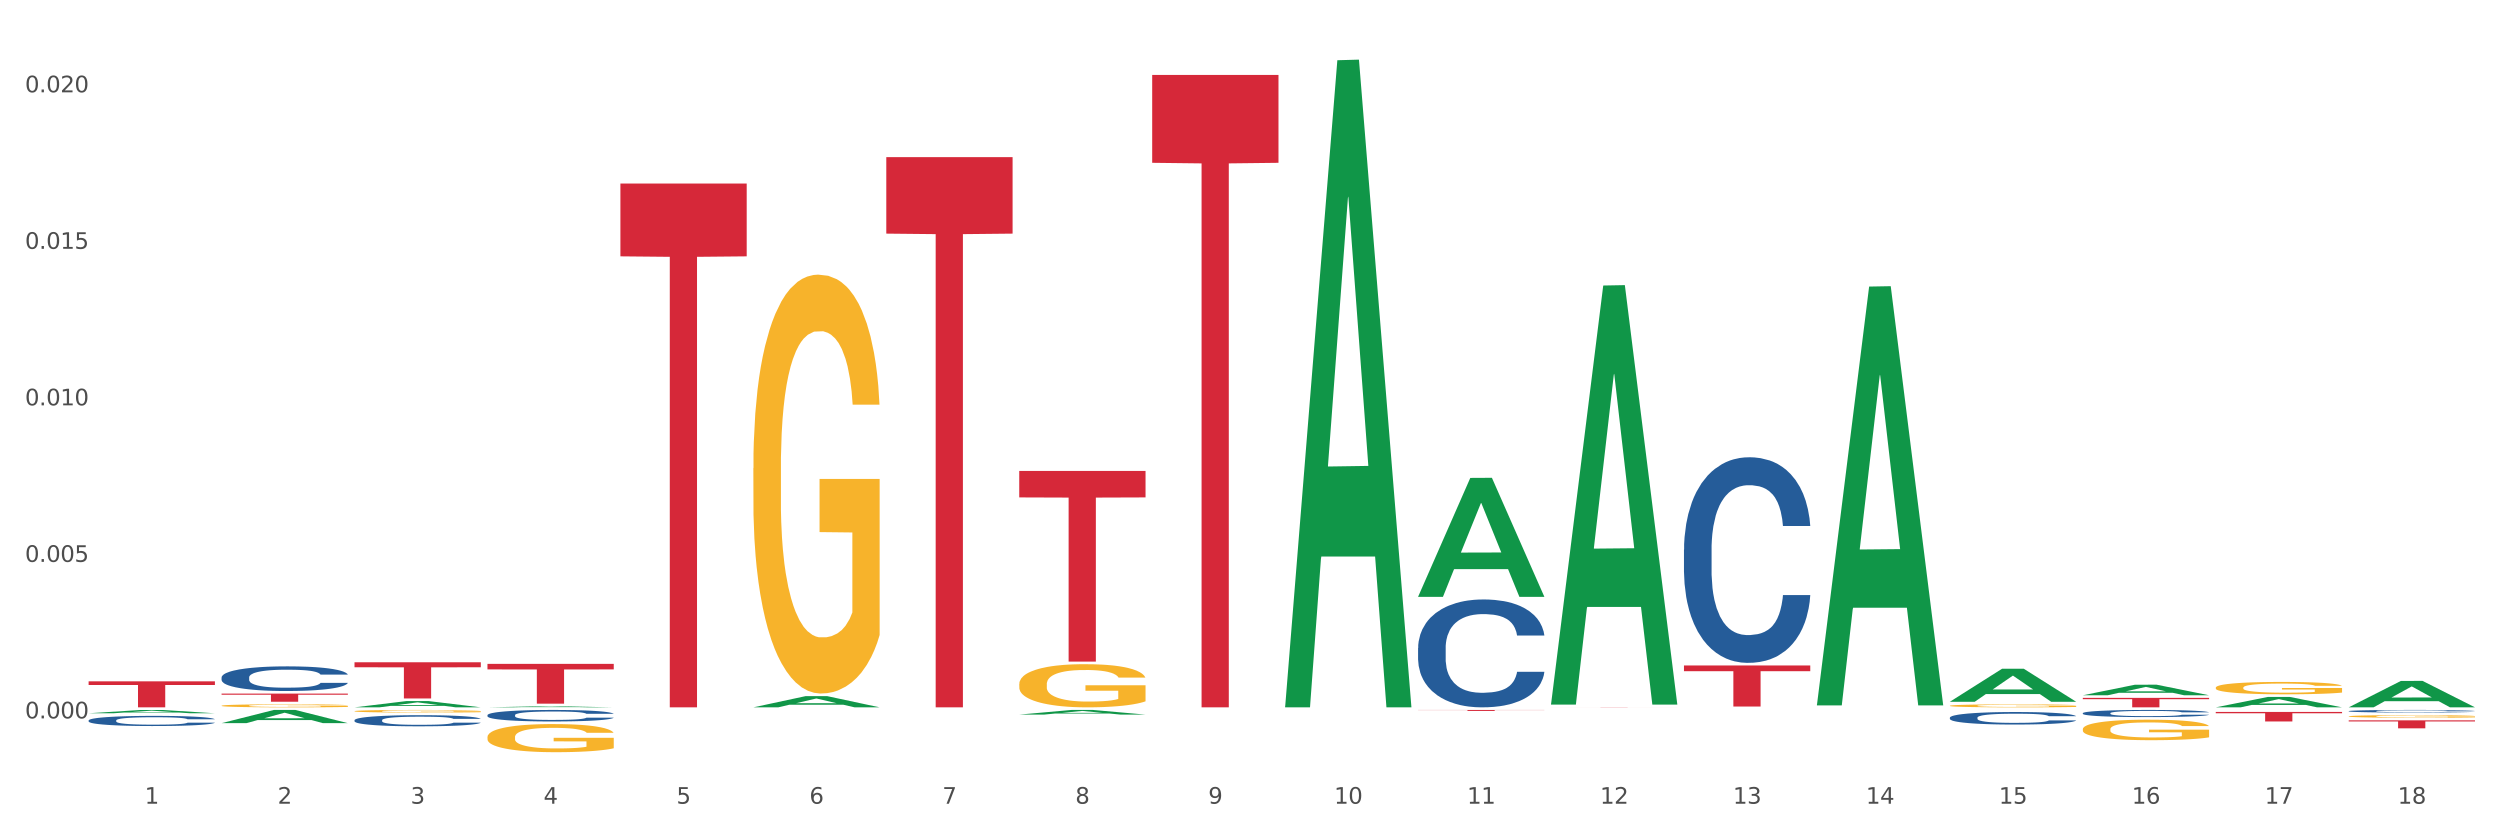 <?xml version="1.0" encoding="utf-8" standalone="no"?>
<!DOCTYPE svg PUBLIC "-//W3C//DTD SVG 1.1//EN"
  "http://www.w3.org/Graphics/SVG/1.1/DTD/svg11.dtd">
<svg xmlns:xlink="http://www.w3.org/1999/xlink" width="1080pt" height="360pt" viewBox="0 0 1080 360" xmlns="http://www.w3.org/2000/svg" version="1.1">
 <rect x="0" y="0" width="1080" height="360" fill="#333333" stroke="none"/>
 <defs>
  <style type="text/css">*{stroke-linejoin: round; stroke-linecap: butt}</style>
 </defs>
 <g id="figure_1">
  <g id="patch_1">
   <path d="M 0 360 
L 1080 360 
L 1080 0 
L 0 0 
z
" style="fill: #ffffff; stroke: #ffffff; stroke-linejoin: miter"/>
  </g>
  <g id="axes_1">
   <g id="matplotlib.axis_1">
    <g id="xtick_1">
     <g id="text_1">
      <!-- 1 -->
      <g style="fill: #4d4d4d" transform="translate(62.51 347.204) scale(0.096 -0.096)">
       <defs>
        <path id="DejaVuSans-31" d="M 794 531 
L 1825 531 
L 1825 4091 
L 703 3866 
L 703 4441 
L 1819 4666 
L 2450 4666 
L 2450 531 
L 3481 531 
L 3481 0 
L 794 0 
L 794 531 
z
" transform="scale(0.016)"/>
       </defs>
       <use xlink:href="#DejaVuSans-31"/>
      </g>
     </g>
    </g>
    <g id="xtick_2">
     <g id="text_2">
      <!-- 2 -->
      <g style="fill: #4d4d4d" transform="translate(119.942 347.204) scale(0.096 -0.096)">
       <defs>
        <path id="DejaVuSans-32" d="M 1228 531 
L 3431 531 
L 3431 0 
L 469 0 
L 469 531 
Q 828 903 1448 1529 
Q 2069 2156 2228 2338 
Q 2531 2678 2651 2914 
Q 2772 3150 2772 3378 
Q 2772 3750 2511 3984 
Q 2250 4219 1831 4219 
Q 1534 4219 1204 4116 
Q 875 4013 500 3803 
L 500 4441 
Q 881 4594 1212 4672 
Q 1544 4750 1819 4750 
Q 2544 4750 2975 4387 
Q 3406 4025 3406 3419 
Q 3406 3131 3298 2873 
Q 3191 2616 2906 2266 
Q 2828 2175 2409 1742 
Q 1991 1309 1228 531 
z
" transform="scale(0.016)"/>
       </defs>
       <use xlink:href="#DejaVuSans-32"/>
      </g>
     </g>
    </g>
    <g id="xtick_3">
     <g id="text_3">
      <!-- 3 -->
      <g style="fill: #4d4d4d" transform="translate(177.375 347.204) scale(0.096 -0.096)">
       <defs>
        <path id="DejaVuSans-33" d="M 2597 2516 
Q 3050 2419 3304 2112 
Q 3559 1806 3559 1356 
Q 3559 666 3084 287 
Q 2609 -91 1734 -91 
Q 1441 -91 1130 -33 
Q 819 25 488 141 
L 488 750 
Q 750 597 1062 519 
Q 1375 441 1716 441 
Q 2309 441 2620 675 
Q 2931 909 2931 1356 
Q 2931 1769 2642 2001 
Q 2353 2234 1838 2234 
L 1294 2234 
L 1294 2753 
L 1863 2753 
Q 2328 2753 2575 2939 
Q 2822 3125 2822 3475 
Q 2822 3834 2567 4026 
Q 2313 4219 1838 4219 
Q 1578 4219 1281 4162 
Q 984 4106 628 3988 
L 628 4550 
Q 988 4650 1302 4700 
Q 1616 4750 1894 4750 
Q 2613 4750 3031 4423 
Q 3450 4097 3450 3541 
Q 3450 3153 3228 2886 
Q 3006 2619 2597 2516 
z
" transform="scale(0.016)"/>
       </defs>
       <use xlink:href="#DejaVuSans-33"/>
      </g>
     </g>
    </g>
    <g id="xtick_4">
     <g id="text_4">
      <!-- 4 -->
      <g style="fill: #4d4d4d" transform="translate(234.808 347.204) scale(0.096 -0.096)">
       <defs>
        <path id="DejaVuSans-34" d="M 2419 4116 
L 825 1625 
L 2419 1625 
L 2419 4116 
z
M 2253 4666 
L 3047 4666 
L 3047 1625 
L 3713 1625 
L 3713 1100 
L 3047 1100 
L 3047 0 
L 2419 0 
L 2419 1100 
L 313 1100 
L 313 1709 
L 2253 4666 
z
" transform="scale(0.016)"/>
       </defs>
       <use xlink:href="#DejaVuSans-34"/>
      </g>
     </g>
    </g>
    <g id="xtick_5">
     <g id="text_5">
      <!-- 5 -->
      <g style="fill: #4d4d4d" transform="translate(292.24 347.204) scale(0.096 -0.096)">
       <defs>
        <path id="DejaVuSans-35" d="M 691 4666 
L 3169 4666 
L 3169 4134 
L 1269 4134 
L 1269 2991 
Q 1406 3038 1543 3061 
Q 1681 3084 1819 3084 
Q 2600 3084 3056 2656 
Q 3513 2228 3513 1497 
Q 3513 744 3044 326 
Q 2575 -91 1722 -91 
Q 1428 -91 1123 -41 
Q 819 9 494 109 
L 494 744 
Q 775 591 1075 516 
Q 1375 441 1709 441 
Q 2250 441 2565 725 
Q 2881 1009 2881 1497 
Q 2881 1984 2565 2268 
Q 2250 2553 1709 2553 
Q 1456 2553 1204 2497 
Q 953 2441 691 2322 
L 691 4666 
z
" transform="scale(0.016)"/>
       </defs>
       <use xlink:href="#DejaVuSans-35"/>
      </g>
     </g>
    </g>
    <g id="xtick_6">
     <g id="text_6">
      <!-- 6 -->
      <g style="fill: #4d4d4d" transform="translate(349.673 347.204) scale(0.096 -0.096)">
       <defs>
        <path id="DejaVuSans-36" d="M 2113 2584 
Q 1688 2584 1439 2293 
Q 1191 2003 1191 1497 
Q 1191 994 1439 701 
Q 1688 409 2113 409 
Q 2538 409 2786 701 
Q 3034 994 3034 1497 
Q 3034 2003 2786 2293 
Q 2538 2584 2113 2584 
z
M 3366 4563 
L 3366 3988 
Q 3128 4100 2886 4159 
Q 2644 4219 2406 4219 
Q 1781 4219 1451 3797 
Q 1122 3375 1075 2522 
Q 1259 2794 1537 2939 
Q 1816 3084 2150 3084 
Q 2853 3084 3261 2657 
Q 3669 2231 3669 1497 
Q 3669 778 3244 343 
Q 2819 -91 2113 -91 
Q 1303 -91 875 529 
Q 447 1150 447 2328 
Q 447 3434 972 4092 
Q 1497 4750 2381 4750 
Q 2619 4750 2861 4703 
Q 3103 4656 3366 4563 
z
" transform="scale(0.016)"/>
       </defs>
       <use xlink:href="#DejaVuSans-36"/>
      </g>
     </g>
    </g>
    <g id="xtick_7">
     <g id="text_7">
      <!-- 7 -->
      <g style="fill: #4d4d4d" transform="translate(407.106 347.204) scale(0.096 -0.096)">
       <defs>
        <path id="DejaVuSans-37" d="M 525 4666 
L 3525 4666 
L 3525 4397 
L 1831 0 
L 1172 0 
L 2766 4134 
L 525 4134 
L 525 4666 
z
" transform="scale(0.016)"/>
       </defs>
       <use xlink:href="#DejaVuSans-37"/>
      </g>
     </g>
    </g>
    <g id="xtick_8">
     <g id="text_8">
      <!-- 8 -->
      <g style="fill: #4d4d4d" transform="translate(464.538 347.204) scale(0.096 -0.096)">
       <defs>
        <path id="DejaVuSans-38" d="M 2034 2216 
Q 1584 2216 1326 1975 
Q 1069 1734 1069 1313 
Q 1069 891 1326 650 
Q 1584 409 2034 409 
Q 2484 409 2743 651 
Q 3003 894 3003 1313 
Q 3003 1734 2745 1975 
Q 2488 2216 2034 2216 
z
M 1403 2484 
Q 997 2584 770 2862 
Q 544 3141 544 3541 
Q 544 4100 942 4425 
Q 1341 4750 2034 4750 
Q 2731 4750 3128 4425 
Q 3525 4100 3525 3541 
Q 3525 3141 3298 2862 
Q 3072 2584 2669 2484 
Q 3125 2378 3379 2068 
Q 3634 1759 3634 1313 
Q 3634 634 3220 271 
Q 2806 -91 2034 -91 
Q 1263 -91 848 271 
Q 434 634 434 1313 
Q 434 1759 690 2068 
Q 947 2378 1403 2484 
z
M 1172 3481 
Q 1172 3119 1398 2916 
Q 1625 2713 2034 2713 
Q 2441 2713 2670 2916 
Q 2900 3119 2900 3481 
Q 2900 3844 2670 4047 
Q 2441 4250 2034 4250 
Q 1625 4250 1398 4047 
Q 1172 3844 1172 3481 
z
" transform="scale(0.016)"/>
       </defs>
       <use xlink:href="#DejaVuSans-38"/>
      </g>
     </g>
    </g>
    <g id="xtick_9">
     <g id="text_9">
      <!-- 9 -->
      <g style="fill: #4d4d4d" transform="translate(521.971 347.204) scale(0.096 -0.096)">
       <defs>
        <path id="DejaVuSans-39" d="M 703 97 
L 703 672 
Q 941 559 1184 500 
Q 1428 441 1663 441 
Q 2288 441 2617 861 
Q 2947 1281 2994 2138 
Q 2813 1869 2534 1725 
Q 2256 1581 1919 1581 
Q 1219 1581 811 2004 
Q 403 2428 403 3163 
Q 403 3881 828 4315 
Q 1253 4750 1959 4750 
Q 2769 4750 3195 4129 
Q 3622 3509 3622 2328 
Q 3622 1225 3098 567 
Q 2575 -91 1691 -91 
Q 1453 -91 1209 -44 
Q 966 3 703 97 
z
M 1959 2075 
Q 2384 2075 2632 2365 
Q 2881 2656 2881 3163 
Q 2881 3666 2632 3958 
Q 2384 4250 1959 4250 
Q 1534 4250 1286 3958 
Q 1038 3666 1038 3163 
Q 1038 2656 1286 2365 
Q 1534 2075 1959 2075 
z
" transform="scale(0.016)"/>
       </defs>
       <use xlink:href="#DejaVuSans-39"/>
      </g>
     </g>
    </g>
    <g id="xtick_10">
     <g id="text_10">
      <!-- 10 -->
      <g style="fill: #4d4d4d" transform="translate(576.35 347.204) scale(0.096 -0.096)">
       <defs>
        <path id="DejaVuSans-30" d="M 2034 4250 
Q 1547 4250 1301 3770 
Q 1056 3291 1056 2328 
Q 1056 1369 1301 889 
Q 1547 409 2034 409 
Q 2525 409 2770 889 
Q 3016 1369 3016 2328 
Q 3016 3291 2770 3770 
Q 2525 4250 2034 4250 
z
M 2034 4750 
Q 2819 4750 3233 4129 
Q 3647 3509 3647 2328 
Q 3647 1150 3233 529 
Q 2819 -91 2034 -91 
Q 1250 -91 836 529 
Q 422 1150 422 2328 
Q 422 3509 836 4129 
Q 1250 4750 2034 4750 
z
" transform="scale(0.016)"/>
       </defs>
       <use xlink:href="#DejaVuSans-31"/>
       <use xlink:href="#DejaVuSans-30" transform="translate(63.623 0)"/>
      </g>
     </g>
    </g>
    <g id="xtick_11">
     <g id="text_11">
      <!-- 11 -->
      <g style="fill: #4d4d4d" transform="translate(633.783 347.204) scale(0.096 -0.096)">
       <use xlink:href="#DejaVuSans-31"/>
       <use xlink:href="#DejaVuSans-31" transform="translate(63.623 0)"/>
      </g>
     </g>
    </g>
    <g id="xtick_12">
     <g id="text_12">
      <!-- 12 -->
      <g style="fill: #4d4d4d" transform="translate(691.215 347.204) scale(0.096 -0.096)">
       <use xlink:href="#DejaVuSans-31"/>
       <use xlink:href="#DejaVuSans-32" transform="translate(63.623 0)"/>
      </g>
     </g>
    </g>
    <g id="xtick_13">
     <g id="text_13">
      <!-- 13 -->
      <g style="fill: #4d4d4d" transform="translate(748.648 347.204) scale(0.096 -0.096)">
       <use xlink:href="#DejaVuSans-31"/>
       <use xlink:href="#DejaVuSans-33" transform="translate(63.623 0)"/>
      </g>
     </g>
    </g>
    <g id="xtick_14">
     <g id="text_14">
      <!-- 14 -->
      <g style="fill: #4d4d4d" transform="translate(806.081 347.204) scale(0.096 -0.096)">
       <use xlink:href="#DejaVuSans-31"/>
       <use xlink:href="#DejaVuSans-34" transform="translate(63.623 0)"/>
      </g>
     </g>
    </g>
    <g id="xtick_15">
     <g id="text_15">
      <!-- 15 -->
      <g style="fill: #4d4d4d" transform="translate(863.513 347.204) scale(0.096 -0.096)">
       <use xlink:href="#DejaVuSans-31"/>
       <use xlink:href="#DejaVuSans-35" transform="translate(63.623 0)"/>
      </g>
     </g>
    </g>
    <g id="xtick_16">
     <g id="text_16">
      <!-- 16 -->
      <g style="fill: #4d4d4d" transform="translate(920.946 347.204) scale(0.096 -0.096)">
       <use xlink:href="#DejaVuSans-31"/>
       <use xlink:href="#DejaVuSans-36" transform="translate(63.623 0)"/>
      </g>
     </g>
    </g>
    <g id="xtick_17">
     <g id="text_17">
      <!-- 17 -->
      <g style="fill: #4d4d4d" transform="translate(978.379 347.204) scale(0.096 -0.096)">
       <use xlink:href="#DejaVuSans-31"/>
       <use xlink:href="#DejaVuSans-37" transform="translate(63.623 0)"/>
      </g>
     </g>
    </g>
    <g id="xtick_18">
     <g id="text_18">
      <!-- 18 -->
      <g style="fill: #4d4d4d" transform="translate(1035.811 347.204) scale(0.096 -0.096)">
       <use xlink:href="#DejaVuSans-31"/>
       <use xlink:href="#DejaVuSans-38" transform="translate(63.623 0)"/>
      </g>
     </g>
    </g>
    <g id="xtick_19"/>
    <g id="xtick_20"/>
    <g id="xtick_21"/>
    <g id="xtick_22"/>
    <g id="xtick_23"/>
    <g id="xtick_24"/>
    <g id="xtick_25"/>
    <g id="xtick_26"/>
    <g id="xtick_27"/>
    <g id="xtick_28"/>
    <g id="xtick_29"/>
    <g id="xtick_30"/>
    <g id="xtick_31"/>
    <g id="xtick_32"/>
    <g id="xtick_33"/>
    <g id="xtick_34"/>
    <g id="xtick_35"/>
   </g>
   <g id="matplotlib.axis_2">
    <g id="ytick_1">
     <g id="text_19">
      <!-- 0.000 -->
      <g style="fill: #4d4d4d" transform="translate(10.8 310.347) scale(0.096 -0.096)">
       <defs>
        <path id="DejaVuSans-2e" d="M 684 794 
L 1344 794 
L 1344 0 
L 684 0 
L 684 794 
z
" transform="scale(0.016)"/>
       </defs>
       <use xlink:href="#DejaVuSans-30"/>
       <use xlink:href="#DejaVuSans-2e" transform="translate(63.623 0)"/>
       <use xlink:href="#DejaVuSans-30" transform="translate(95.41 0)"/>
       <use xlink:href="#DejaVuSans-30" transform="translate(159.033 0)"/>
       <use xlink:href="#DejaVuSans-30" transform="translate(222.656 0)"/>
      </g>
     </g>
    </g>
    <g id="ytick_2">
     <g id="text_20">
      <!-- 0.005 -->
      <g style="fill: #4d4d4d" transform="translate(10.8 242.73) scale(0.096 -0.096)">
       <use xlink:href="#DejaVuSans-30"/>
       <use xlink:href="#DejaVuSans-2e" transform="translate(63.623 0)"/>
       <use xlink:href="#DejaVuSans-30" transform="translate(95.41 0)"/>
       <use xlink:href="#DejaVuSans-30" transform="translate(159.033 0)"/>
       <use xlink:href="#DejaVuSans-35" transform="translate(222.656 0)"/>
      </g>
     </g>
    </g>
    <g id="ytick_3">
     <g id="text_21">
      <!-- 0.010 -->
      <g style="fill: #4d4d4d" transform="translate(10.8 175.113) scale(0.096 -0.096)">
       <use xlink:href="#DejaVuSans-30"/>
       <use xlink:href="#DejaVuSans-2e" transform="translate(63.623 0)"/>
       <use xlink:href="#DejaVuSans-30" transform="translate(95.41 0)"/>
       <use xlink:href="#DejaVuSans-31" transform="translate(159.033 0)"/>
       <use xlink:href="#DejaVuSans-30" transform="translate(222.656 0)"/>
      </g>
     </g>
    </g>
    <g id="ytick_4">
     <g id="text_22">
      <!-- 0.015 -->
      <g style="fill: #4d4d4d" transform="translate(10.8 107.496) scale(0.096 -0.096)">
       <use xlink:href="#DejaVuSans-30"/>
       <use xlink:href="#DejaVuSans-2e" transform="translate(63.623 0)"/>
       <use xlink:href="#DejaVuSans-30" transform="translate(95.41 0)"/>
       <use xlink:href="#DejaVuSans-31" transform="translate(159.033 0)"/>
       <use xlink:href="#DejaVuSans-35" transform="translate(222.656 0)"/>
      </g>
     </g>
    </g>
    <g id="ytick_5">
     <g id="text_23">
      <!-- 0.020 -->
      <g style="fill: #4d4d4d" transform="translate(10.8 39.879) scale(0.096 -0.096)">
       <use xlink:href="#DejaVuSans-30"/>
       <use xlink:href="#DejaVuSans-2e" transform="translate(63.623 0)"/>
       <use xlink:href="#DejaVuSans-30" transform="translate(95.41 0)"/>
       <use xlink:href="#DejaVuSans-32" transform="translate(159.033 0)"/>
       <use xlink:href="#DejaVuSans-30" transform="translate(222.656 0)"/>
      </g>
     </g>
    </g>
    <g id="ytick_6"/>
    <g id="ytick_7"/>
    <g id="ytick_8"/>
    <g id="ytick_9"/>
   </g>
   <g id="PolyCollection_1">
    <path d="M 325.447 305.567 
L 325.503 305.562 
L 348.002 300.734 
L 357.339 300.729 
L 380.008 305.576 
L 369.208 305.576 
L 364.314 304.447 
L 341.084 304.447 
L 340.915 304.465 
L 336.19 305.576 
L 325.447 305.576 
L 325.447 305.567 
L 344.009 303.774 
L 361.389 303.769 
L 352.783 301.762 
L 352.671 301.753 
L 352.558 301.767 
L 343.952 303.769 
L 344.009 303.774 
L 325.447 305.567 
z
" clip-path="url(#p4415f673e6)" style="fill: #109648"/>
    <path d="M 210.581 305.575 
L 210.637 305.575 
L 233.137 305.112 
L 242.474 305.112 
L 265.142 305.576 
L 254.342 305.576 
L 249.449 305.468 
L 226.218 305.468 
L 226.049 305.47 
L 221.325 305.576 
L 210.581 305.576 
L 210.581 305.575 
L 229.143 305.403 
L 246.524 305.403 
L 237.918 305.211 
L 237.805 305.21 
L 237.693 305.211 
L 229.087 305.403 
L 229.143 305.403 
L 210.581 305.575 
z
" clip-path="url(#p4415f673e6)" style="fill: #109648"/>
    <path d="M 95.716 304.869 
L 95.78 304.868 
L 95.78 304.825 
L 95.909 304.788 
L 96.553 304.698 
L 97.519 304.624 
L 98.228 304.584 
L 98.937 304.552 
L 99.774 304.519 
L 100.805 304.486 
L 102.673 304.436 
L 103.832 304.411 
L 105.249 304.385 
L 107.826 304.346 
L 109.694 304.325 
L 111.627 304.307 
L 114.783 304.285 
L 116.844 304.276 
L 119.035 304.269 
L 121.676 304.264 
L 123.673 304.263 
L 128.053 304.266 
L 131.789 304.277 
L 133.593 304.285 
L 135.912 304.3 
L 137.136 304.309 
L 139.133 304.328 
L 141.194 304.354 
L 142.611 304.375 
L 144.737 304.416 
L 146.347 304.457 
L 147.829 304.507 
L 148.602 304.542 
L 149.182 304.574 
L 149.697 304.612 
L 150.212 304.67 
L 138.617 304.67 
L 138.166 304.628 
L 137.458 304.589 
L 136.427 304.55 
L 135.525 304.526 
L 133.979 304.496 
L 132.562 304.477 
L 131.081 304.463 
L 129.277 304.451 
L 127.86 304.445 
L 125.863 304.44 
L 121.933 304.441 
L 119.292 304.451 
L 117.489 304.463 
L 116.329 304.474 
L 115.298 304.486 
L 114.139 304.502 
L 112.786 304.528 
L 111.82 304.55 
L 110.854 304.579 
L 110.081 304.608 
L 109.372 304.642 
L 108.792 304.678 
L 108.341 304.715 
L 107.955 304.76 
L 107.633 304.836 
L 107.633 305 
L 107.762 305.037 
L 108.084 305.087 
L 108.47 305.124 
L 109.114 305.168 
L 109.694 305.198 
L 110.789 305.241 
L 112.013 305.277 
L 112.979 305.3 
L 113.946 305.319 
L 115.621 305.346 
L 117.489 305.367 
L 119.099 305.38 
L 121.289 305.392 
L 122.771 305.397 
L 124.059 305.4 
L 127.216 305.4 
L 129.47 305.396 
L 131.982 305.388 
L 133.915 305.377 
L 135.525 305.364 
L 137.329 305.342 
L 138.488 305.322 
L 138.488 305.071 
L 124.317 305.07 
L 124.317 304.903 
L 150.277 304.903 
L 150.277 305.392 
L 149.182 305.418 
L 147.958 305.44 
L 146.669 305.461 
L 144.737 305.486 
L 142.418 305.51 
L 140.357 305.527 
L 138.166 305.541 
L 135.59 305.554 
L 132.24 305.566 
L 130.179 305.571 
L 127.602 305.575 
L 124.574 305.576 
L 121.933 305.573 
L 119.357 305.567 
L 116.651 305.557 
L 114.01 305.541 
L 112.013 305.526 
L 110.016 305.506 
L 107.89 305.481 
L 106.216 305.457 
L 104.927 305.436 
L 103.51 305.408 
L 101.964 305.372 
L 100.805 305.34 
L 99.774 305.306 
L 98.679 305.263 
L 97.906 305.226 
L 97.133 305.179 
L 96.682 305.144 
L 96.167 305.09 
L 95.78 305.015 
L 95.716 304.869 
z
" clip-path="url(#p4415f673e6)" style="fill: #f7b32b"/>
    <path d="M 153.148 307.222 
L 153.213 307.221 
L 153.213 307.184 
L 153.342 307.152 
L 153.986 307.074 
L 154.952 307.01 
L 155.661 306.976 
L 156.369 306.948 
L 157.207 306.921 
L 158.237 306.892 
L 160.105 306.849 
L 161.265 306.828 
L 162.682 306.805 
L 165.259 306.772 
L 167.127 306.753 
L 169.059 306.738 
L 172.216 306.719 
L 174.277 306.711 
L 176.467 306.705 
L 179.108 306.701 
L 181.105 306.7 
L 185.486 306.703 
L 189.222 306.712 
L 191.026 306.719 
L 193.345 306.732 
L 194.568 306.74 
L 196.565 306.756 
L 198.627 306.778 
L 200.044 306.797 
L 202.17 306.832 
L 203.78 306.867 
L 205.262 306.91 
L 206.035 306.94 
L 206.614 306.968 
L 207.13 307 
L 207.645 307.051 
L 196.05 307.051 
L 195.599 307.015 
L 194.891 306.98 
L 193.86 306.947 
L 192.958 306.927 
L 191.412 306.901 
L 189.995 306.884 
L 188.513 306.872 
L 186.71 306.862 
L 185.292 306.857 
L 183.295 306.852 
L 179.366 306.853 
L 176.725 306.862 
L 174.921 306.872 
L 173.762 306.881 
L 172.731 306.892 
L 171.572 306.906 
L 170.219 306.928 
L 169.253 306.947 
L 168.286 306.972 
L 167.513 306.997 
L 166.805 307.026 
L 166.225 307.057 
L 165.774 307.089 
L 165.388 307.128 
L 165.066 307.193 
L 165.066 307.335 
L 165.194 307.367 
L 165.516 307.409 
L 165.903 307.441 
L 166.547 307.479 
L 167.127 307.505 
L 168.222 307.542 
L 169.446 307.573 
L 170.412 307.593 
L 171.378 307.609 
L 173.053 307.632 
L 174.921 307.651 
L 176.532 307.662 
L 178.722 307.672 
L 180.203 307.676 
L 181.492 307.678 
L 184.648 307.678 
L 186.903 307.675 
L 189.415 307.668 
L 191.348 307.659 
L 192.958 307.647 
L 194.762 307.629 
L 195.921 307.611 
L 195.921 307.396 
L 181.749 307.394 
L 181.749 307.251 
L 207.709 307.251 
L 207.709 307.672 
L 206.614 307.694 
L 205.39 307.714 
L 204.102 307.731 
L 202.17 307.753 
L 199.851 307.773 
L 197.789 307.788 
L 195.599 307.8 
L 193.022 307.812 
L 189.673 307.822 
L 187.611 307.826 
L 185.035 307.829 
L 182.007 307.83 
L 179.366 307.828 
L 176.789 307.823 
L 174.084 307.814 
L 171.443 307.8 
L 169.446 307.787 
L 167.449 307.77 
L 165.323 307.749 
L 163.648 307.728 
L 162.36 307.709 
L 160.943 307.686 
L 159.397 307.655 
L 158.237 307.627 
L 157.207 307.598 
L 156.112 307.561 
L 155.339 307.529 
L 154.566 307.488 
L 154.115 307.458 
L 153.599 307.412 
L 153.213 307.347 
L 153.148 307.222 
z
" clip-path="url(#p4415f673e6)" style="fill: #f7b32b"/>
    <path d="M 210.581 318.414 
L 210.646 318.403 
L 210.646 318.004 
L 210.774 317.66 
L 211.419 316.828 
L 212.385 316.14 
L 213.093 315.773 
L 213.802 315.474 
L 214.639 315.174 
L 215.67 314.864 
L 217.538 314.409 
L 218.698 314.176 
L 220.115 313.932 
L 222.691 313.576 
L 224.56 313.377 
L 226.492 313.21 
L 229.648 313.011 
L 231.71 312.922 
L 233.9 312.855 
L 236.541 312.811 
L 238.538 312.8 
L 242.918 312.833 
L 246.655 312.933 
L 248.458 313.011 
L 250.777 313.144 
L 252.001 313.233 
L 253.998 313.41 
L 256.059 313.643 
L 257.477 313.843 
L 259.602 314.22 
L 261.213 314.597 
L 262.694 315.063 
L 263.467 315.385 
L 264.047 315.685 
L 264.562 316.029 
L 265.078 316.572 
L 253.483 316.572 
L 253.032 316.184 
L 252.323 315.818 
L 251.293 315.463 
L 250.391 315.241 
L 248.845 314.963 
L 247.428 314.786 
L 245.946 314.653 
L 244.142 314.542 
L 242.725 314.486 
L 240.728 314.442 
L 236.799 314.453 
L 234.158 314.542 
L 232.354 314.653 
L 231.194 314.753 
L 230.164 314.864 
L 229.004 315.019 
L 227.652 315.252 
L 226.685 315.463 
L 225.719 315.729 
L 224.946 315.995 
L 224.237 316.306 
L 223.658 316.639 
L 223.207 316.983 
L 222.82 317.404 
L 222.498 318.103 
L 222.498 319.624 
L 222.627 319.968 
L 222.949 320.422 
L 223.336 320.766 
L 223.98 321.177 
L 224.56 321.454 
L 225.655 321.854 
L 226.879 322.187 
L 227.845 322.398 
L 228.811 322.575 
L 230.486 322.819 
L 232.354 323.019 
L 233.964 323.141 
L 236.155 323.252 
L 237.636 323.296 
L 238.925 323.318 
L 242.081 323.318 
L 244.336 323.285 
L 246.848 323.207 
L 248.78 323.108 
L 250.391 322.986 
L 252.194 322.786 
L 253.354 322.597 
L 253.354 320.278 
L 239.182 320.267 
L 239.182 318.725 
L 265.142 318.725 
L 265.142 323.252 
L 264.047 323.485 
L 262.823 323.696 
L 261.535 323.884 
L 259.602 324.117 
L 257.283 324.339 
L 255.222 324.495 
L 253.032 324.628 
L 250.455 324.75 
L 247.105 324.861 
L 245.044 324.905 
L 242.467 324.938 
L 239.44 324.95 
L 236.799 324.927 
L 234.222 324.872 
L 231.517 324.772 
L 228.875 324.628 
L 226.879 324.483 
L 224.882 324.306 
L 222.756 324.073 
L 221.081 323.851 
L 219.793 323.651 
L 218.376 323.396 
L 216.83 323.063 
L 215.67 322.764 
L 214.639 322.453 
L 213.544 322.054 
L 212.771 321.71 
L 211.998 321.277 
L 211.547 320.955 
L 211.032 320.456 
L 210.646 319.757 
L 210.581 318.414 
z
" clip-path="url(#p4415f673e6)" style="fill: #f7b32b"/>
    <path d="M 727.475 287.486 
L 782.036 287.486 
L 782.036 289.949 
L 760.574 289.966 
L 760.574 305.214 
L 748.809 305.214 
L 748.809 289.966 
L 727.475 289.949 
L 727.475 287.502 
L 727.475 287.486 
z
" clip-path="url(#p4415f673e6)" style="fill: #d62839"/>
    <path d="M 899.774 301.483 
L 954.335 301.483 
L 954.335 302.052 
L 932.872 302.056 
L 932.872 305.576 
L 921.107 305.576 
L 921.107 302.056 
L 899.774 302.052 
L 899.774 301.487 
L 899.774 301.483 
z
" clip-path="url(#p4415f673e6)" style="fill: #d62839"/>
    <path d="M 670.043 304.044 
L 670.099 303.873 
L 692.598 123.342 
L 701.936 123.172 
L 724.604 304.384 
L 713.804 304.384 
L 708.91 262.186 
L 685.68 262.186 
L 685.511 262.867 
L 680.786 304.384 
L 670.043 304.384 
L 670.043 304.044 
L 688.605 237.004 
L 705.986 236.834 
L 697.38 161.797 
L 697.267 161.456 
L 697.155 161.967 
L 688.548 236.834 
L 688.605 237.004 
L 670.043 304.044 
z
" clip-path="url(#p4415f673e6)" style="fill: #109648"/>
    <path d="M 612.61 257.744 
L 612.666 257.696 
L 635.166 206.457 
L 644.503 206.409 
L 667.171 257.841 
L 656.371 257.841 
L 651.478 245.864 
L 628.247 245.864 
L 628.078 246.057 
L 623.353 257.841 
L 612.61 257.841 
L 612.61 257.744 
L 631.172 238.717 
L 648.553 238.668 
L 639.947 217.371 
L 639.834 217.275 
L 639.722 217.419 
L 631.116 238.668 
L 631.172 238.717 
L 612.61 257.744 
z
" clip-path="url(#p4415f673e6)" style="fill: #109648"/>
    <path d="M 670.043 305.508 
L 724.604 305.508 
L 724.604 305.517 
L 703.141 305.517 
L 703.141 305.576 
L 691.376 305.576 
L 691.376 305.517 
L 670.043 305.517 
L 670.043 305.508 
L 670.043 305.508 
z
" clip-path="url(#p4415f673e6)" style="fill: #d62839"/>
    <path d="M 440.312 295.546 
L 440.376 295.529 
L 440.376 294.915 
L 440.505 294.388 
L 441.149 293.11 
L 442.116 292.054 
L 442.824 291.493 
L 443.533 291.033 
L 444.37 290.573 
L 445.401 290.096 
L 447.269 289.398 
L 448.428 289.04 
L 449.846 288.666 
L 452.422 288.121 
L 454.29 287.814 
L 456.223 287.559 
L 459.379 287.252 
L 461.441 287.116 
L 463.631 287.014 
L 466.272 286.946 
L 468.269 286.929 
L 472.649 286.98 
L 476.385 287.133 
L 478.189 287.252 
L 480.508 287.457 
L 481.732 287.593 
L 483.729 287.865 
L 485.79 288.223 
L 487.207 288.529 
L 489.333 289.108 
L 490.944 289.687 
L 492.425 290.403 
L 493.198 290.896 
L 493.778 291.356 
L 494.293 291.884 
L 494.809 292.719 
L 483.214 292.719 
L 482.763 292.123 
L 482.054 291.561 
L 481.023 291.016 
L 480.122 290.675 
L 478.576 290.249 
L 477.158 289.977 
L 475.677 289.773 
L 473.873 289.602 
L 472.456 289.517 
L 470.459 289.449 
L 466.53 289.466 
L 463.888 289.602 
L 462.085 289.773 
L 460.925 289.926 
L 459.895 290.096 
L 458.735 290.335 
L 457.382 290.692 
L 456.416 291.016 
L 455.45 291.424 
L 454.677 291.833 
L 453.968 292.31 
L 453.389 292.821 
L 452.938 293.349 
L 452.551 293.996 
L 452.229 295.069 
L 452.229 297.402 
L 452.358 297.93 
L 452.68 298.628 
L 453.066 299.156 
L 453.711 299.786 
L 454.29 300.212 
L 455.385 300.825 
L 456.609 301.336 
L 457.576 301.659 
L 458.542 301.932 
L 460.217 302.306 
L 462.085 302.613 
L 463.695 302.8 
L 465.885 302.97 
L 467.367 303.038 
L 468.655 303.073 
L 471.812 303.073 
L 474.066 303.021 
L 476.579 302.902 
L 478.511 302.749 
L 480.122 302.562 
L 481.925 302.255 
L 483.085 301.966 
L 483.085 298.406 
L 468.913 298.389 
L 468.913 296.022 
L 494.873 296.022 
L 494.873 302.97 
L 493.778 303.328 
L 492.554 303.652 
L 491.266 303.941 
L 489.333 304.299 
L 487.014 304.639 
L 484.953 304.878 
L 482.763 305.082 
L 480.186 305.269 
L 476.836 305.44 
L 474.775 305.508 
L 472.198 305.559 
L 469.171 305.576 
L 466.53 305.542 
L 463.953 305.457 
L 461.247 305.303 
L 458.606 305.082 
L 456.609 304.861 
L 454.612 304.588 
L 452.487 304.231 
L 450.812 303.89 
L 449.524 303.583 
L 448.106 303.192 
L 446.56 302.681 
L 445.401 302.221 
L 444.37 301.744 
L 443.275 301.131 
L 442.502 300.603 
L 441.729 299.939 
L 441.278 299.445 
L 440.763 298.679 
L 440.376 297.606 
L 440.312 295.546 
z
" clip-path="url(#p4415f673e6)" style="fill: #f7b32b"/>
    <path d="M 325.447 202.262 
L 325.511 202.097 
L 325.511 196.147 
L 325.64 191.024 
L 326.284 178.629 
L 327.25 168.382 
L 327.959 162.928 
L 328.667 158.466 
L 329.505 154.004 
L 330.535 149.376 
L 332.404 142.6 
L 333.563 139.129 
L 334.98 135.494 
L 337.557 130.205 
L 339.425 127.23 
L 341.357 124.751 
L 344.514 121.776 
L 346.575 120.454 
L 348.765 119.462 
L 351.406 118.801 
L 353.403 118.636 
L 357.784 119.132 
L 361.52 120.619 
L 363.324 121.776 
L 365.643 123.759 
L 366.867 125.082 
L 368.863 127.726 
L 370.925 131.197 
L 372.342 134.171 
L 374.468 139.791 
L 376.078 145.41 
L 377.56 152.351 
L 378.333 157.144 
L 378.912 161.606 
L 379.428 166.729 
L 379.943 174.827 
L 368.348 174.827 
L 367.897 169.043 
L 367.189 163.589 
L 366.158 158.301 
L 365.256 154.995 
L 363.71 150.864 
L 362.293 148.219 
L 360.811 146.236 
L 359.008 144.583 
L 357.591 143.757 
L 355.594 143.096 
L 351.664 143.261 
L 349.023 144.583 
L 347.219 146.236 
L 346.06 147.723 
L 345.029 149.376 
L 343.87 151.69 
L 342.517 155.16 
L 341.551 158.301 
L 340.584 162.267 
L 339.811 166.233 
L 339.103 170.861 
L 338.523 175.819 
L 338.072 180.942 
L 337.686 187.223 
L 337.364 197.635 
L 337.364 220.276 
L 337.492 225.4 
L 337.815 232.176 
L 338.201 237.299 
L 338.845 243.414 
L 339.425 247.546 
L 340.52 253.495 
L 341.744 258.453 
L 342.71 261.594 
L 343.676 264.238 
L 345.351 267.874 
L 347.219 270.849 
L 348.83 272.667 
L 351.02 274.319 
L 352.502 274.98 
L 353.79 275.311 
L 356.946 275.311 
L 359.201 274.815 
L 361.713 273.658 
L 363.646 272.171 
L 365.256 270.353 
L 367.06 267.378 
L 368.219 264.568 
L 368.219 230.027 
L 354.048 229.862 
L 354.048 206.89 
L 380.008 206.89 
L 380.008 274.319 
L 378.912 277.79 
L 377.689 280.93 
L 376.4 283.74 
L 374.468 287.21 
L 372.149 290.516 
L 370.087 292.829 
L 367.897 294.813 
L 365.321 296.631 
L 361.971 298.283 
L 359.91 298.944 
L 357.333 299.44 
L 354.305 299.605 
L 351.664 299.275 
L 349.087 298.448 
L 346.382 296.961 
L 343.741 294.813 
L 341.744 292.664 
L 339.747 290.02 
L 337.621 286.549 
L 335.946 283.244 
L 334.658 280.269 
L 333.241 276.468 
L 331.695 271.51 
L 330.535 267.047 
L 329.505 262.42 
L 328.41 256.47 
L 327.637 251.347 
L 326.864 244.901 
L 326.413 240.109 
L 325.897 232.672 
L 325.511 222.26 
L 325.447 202.262 
z
" clip-path="url(#p4415f673e6)" style="fill: #f7b32b"/>
    <path d="M 957.206 305.567 
L 957.262 305.563 
L 979.762 301.071 
L 989.099 301.067 
L 1011.767 305.576 
L 1000.968 305.576 
L 996.074 304.526 
L 972.843 304.526 
L 972.675 304.543 
L 967.95 305.576 
L 957.206 305.576 
L 957.206 305.567 
L 975.768 303.899 
L 993.149 303.895 
L 984.543 302.028 
L 984.431 302.02 
L 984.318 302.032 
L 975.712 303.895 
L 975.768 303.899 
L 957.206 305.567 
z
" clip-path="url(#p4415f673e6)" style="fill: #109648"/>
    <path d="M 899.774 300.351 
L 899.83 300.346 
L 922.329 295.793 
L 931.666 295.789 
L 954.335 300.359 
L 943.535 300.359 
L 938.641 299.295 
L 915.411 299.295 
L 915.242 299.312 
L 910.517 300.359 
L 899.774 300.359 
L 899.774 300.351 
L 918.336 298.66 
L 935.716 298.656 
L 927.11 296.763 
L 926.998 296.755 
L 926.885 296.767 
L 918.279 298.656 
L 918.336 298.66 
L 899.774 300.351 
z
" clip-path="url(#p4415f673e6)" style="fill: #109648"/>
    <path d="M 440.312 203.435 
L 494.873 203.435 
L 494.873 214.882 
L 473.411 214.959 
L 473.411 285.805 
L 461.645 285.805 
L 461.645 214.959 
L 440.312 214.882 
L 440.312 203.513 
L 440.312 203.435 
z
" clip-path="url(#p4415f673e6)" style="fill: #d62839"/>
    <path d="M 268.014 79.294 
L 322.575 79.294 
L 322.575 110.74 
L 301.112 110.952 
L 301.112 305.576 
L 289.347 305.576 
L 289.347 110.952 
L 268.014 110.74 
L 268.014 79.506 
L 268.014 79.294 
z
" clip-path="url(#p4415f673e6)" style="fill: #d62839"/>
    <path d="M 153.148 286.094 
L 207.709 286.094 
L 207.709 288.267 
L 186.247 288.281 
L 186.247 301.727 
L 174.482 301.727 
L 174.482 288.281 
L 153.148 288.267 
L 153.148 286.109 
L 153.148 286.094 
z
" clip-path="url(#p4415f673e6)" style="fill: #d62839"/>
    <path d="M 210.581 286.803 
L 265.142 286.803 
L 265.142 289.191 
L 243.68 289.207 
L 243.68 303.988 
L 231.914 303.988 
L 231.914 289.207 
L 210.581 289.191 
L 210.581 286.819 
L 210.581 286.803 
z
" clip-path="url(#p4415f673e6)" style="fill: #d62839"/>
    <path d="M 382.879 67.894 
L 437.44 67.894 
L 437.44 100.924 
L 415.978 101.147 
L 415.978 305.576 
L 404.212 305.576 
L 404.212 101.147 
L 382.879 100.924 
L 382.879 68.117 
L 382.879 67.894 
z
" clip-path="url(#p4415f673e6)" style="fill: #d62839"/>
    <path d="M 612.61 306.7 
L 667.171 306.7 
L 667.171 306.759 
L 645.709 306.759 
L 645.709 307.127 
L 633.943 307.127 
L 633.943 306.759 
L 612.61 306.759 
L 612.61 306.7 
L 612.61 306.7 
z
" clip-path="url(#p4415f673e6)" style="fill: #d62839"/>
    <path d="M 497.745 32.363 
L 552.306 32.363 
L 552.306 70.331 
L 530.843 70.587 
L 530.843 305.576 
L 519.078 305.576 
L 519.078 70.587 
L 497.745 70.331 
L 497.745 32.62 
L 497.745 32.363 
z
" clip-path="url(#p4415f673e6)" style="fill: #d62839"/>
    <path d="M 555.177 305.05 
L 555.234 304.788 
L 577.733 26.022 
L 587.07 25.759 
L 609.738 305.576 
L 598.939 305.576 
L 594.045 240.417 
L 570.814 240.417 
L 570.646 241.468 
L 565.921 305.576 
L 555.177 305.576 
L 555.177 305.05 
L 573.739 201.531 
L 591.12 201.269 
L 582.514 85.401 
L 582.402 84.876 
L 582.289 85.664 
L 573.683 201.269 
L 573.739 201.531 
L 555.177 305.05 
z
" clip-path="url(#p4415f673e6)" style="fill: #109648"/>
    <path d="M 440.312 308.703 
L 440.368 308.701 
L 462.868 306.702 
L 472.205 306.7 
L 494.873 308.707 
L 484.073 308.707 
L 479.18 308.239 
L 455.949 308.239 
L 455.78 308.247 
L 451.055 308.707 
L 440.312 308.707 
L 440.312 308.703 
L 458.874 307.96 
L 476.255 307.958 
L 467.649 307.127 
L 467.536 307.124 
L 467.424 307.129 
L 458.818 307.958 
L 458.874 307.96 
L 440.312 308.703 
z
" clip-path="url(#p4415f673e6)" style="fill: #109648"/>
    <path d="M 1014.639 305.554 
L 1014.695 305.544 
L 1037.195 294.155 
L 1046.532 294.145 
L 1069.2 305.576 
L 1058.4 305.576 
L 1053.507 302.914 
L 1030.276 302.914 
L 1030.107 302.957 
L 1025.382 305.576 
L 1014.639 305.576 
L 1014.639 305.554 
L 1033.201 301.325 
L 1050.582 301.315 
L 1041.976 296.581 
L 1041.863 296.56 
L 1041.751 296.592 
L 1033.145 301.315 
L 1033.201 301.325 
L 1014.639 305.554 
z
" clip-path="url(#p4415f673e6)" style="fill: #109648"/>
    <path d="M 153.148 305.571 
L 153.205 305.568 
L 175.704 302.853 
L 185.041 302.851 
L 207.709 305.576 
L 196.91 305.576 
L 192.016 304.941 
L 168.785 304.941 
L 168.617 304.952 
L 163.892 305.576 
L 153.148 305.576 
L 153.148 305.571 
L 171.71 304.563 
L 189.091 304.56 
L 180.485 303.432 
L 180.373 303.427 
L 180.26 303.434 
L 171.654 304.56 
L 171.71 304.563 
L 153.148 305.571 
z
" clip-path="url(#p4415f673e6)" style="fill: #109648"/>
    <path d="M 842.341 304.883 
L 842.405 304.882 
L 842.405 304.84 
L 842.534 304.803 
L 843.178 304.715 
L 844.144 304.642 
L 844.853 304.603 
L 845.562 304.571 
L 846.399 304.54 
L 847.43 304.507 
L 849.298 304.459 
L 850.457 304.434 
L 851.875 304.408 
L 854.451 304.37 
L 856.319 304.349 
L 858.252 304.331 
L 861.408 304.31 
L 863.47 304.301 
L 865.66 304.294 
L 868.301 304.289 
L 870.298 304.288 
L 874.678 304.292 
L 878.414 304.302 
L 880.218 304.31 
L 882.537 304.324 
L 883.761 304.334 
L 885.758 304.353 
L 887.819 304.377 
L 889.236 304.399 
L 891.362 304.439 
L 892.972 304.479 
L 894.454 304.528 
L 895.227 304.562 
L 895.807 304.594 
L 896.322 304.63 
L 896.837 304.688 
L 885.242 304.688 
L 884.792 304.647 
L 884.083 304.608 
L 883.052 304.57 
L 882.15 304.547 
L 880.604 304.517 
L 879.187 304.499 
L 877.706 304.484 
L 875.902 304.473 
L 874.485 304.467 
L 872.488 304.462 
L 868.558 304.463 
L 865.917 304.473 
L 864.114 304.484 
L 862.954 304.495 
L 861.924 304.507 
L 860.764 304.523 
L 859.411 304.548 
L 858.445 304.57 
L 857.479 304.598 
L 856.706 304.627 
L 855.997 304.66 
L 855.417 304.695 
L 854.967 304.731 
L 854.58 304.776 
L 854.258 304.85 
L 854.258 305.011 
L 854.387 305.048 
L 854.709 305.096 
L 855.095 305.132 
L 855.74 305.176 
L 856.319 305.205 
L 857.414 305.248 
L 858.638 305.283 
L 859.605 305.305 
L 860.571 305.324 
L 862.246 305.35 
L 864.114 305.371 
L 865.724 305.384 
L 867.914 305.396 
L 869.396 305.401 
L 870.684 305.403 
L 873.841 305.403 
L 876.095 305.399 
L 878.608 305.391 
L 880.54 305.381 
L 882.15 305.368 
L 883.954 305.347 
L 885.114 305.327 
L 885.114 305.081 
L 870.942 305.08 
L 870.942 304.916 
L 896.902 304.916 
L 896.902 305.396 
L 895.807 305.421 
L 894.583 305.443 
L 893.295 305.463 
L 891.362 305.488 
L 889.043 305.511 
L 886.982 305.528 
L 884.792 305.542 
L 882.215 305.555 
L 878.865 305.566 
L 876.804 305.571 
L 874.227 305.575 
L 871.2 305.576 
L 868.558 305.574 
L 865.982 305.568 
L 863.276 305.557 
L 860.635 305.542 
L 858.638 305.526 
L 856.641 305.508 
L 854.516 305.483 
L 852.841 305.459 
L 851.552 305.438 
L 850.135 305.411 
L 848.589 305.376 
L 847.43 305.344 
L 846.399 305.311 
L 845.304 305.269 
L 844.531 305.232 
L 843.758 305.187 
L 843.307 305.152 
L 842.792 305.1 
L 842.405 305.025 
L 842.341 304.883 
z
" clip-path="url(#p4415f673e6)" style="fill: #f7b32b"/>
    <path d="M 842.341 303.137 
L 842.397 303.124 
L 864.896 288.894 
L 874.234 288.88 
L 896.902 303.164 
L 886.102 303.164 
L 881.209 299.838 
L 857.978 299.838 
L 857.809 299.892 
L 853.084 303.164 
L 842.341 303.164 
L 842.341 303.137 
L 860.903 297.853 
L 878.284 297.84 
L 869.678 291.925 
L 869.565 291.898 
L 869.453 291.938 
L 860.847 297.84 
L 860.903 297.853 
L 842.341 303.137 
z
" clip-path="url(#p4415f673e6)" style="fill: #109648"/>
    <path d="M 784.908 304.382 
L 784.964 304.212 
L 807.464 123.799 
L 816.801 123.628 
L 839.469 304.722 
L 828.669 304.722 
L 823.776 262.552 
L 800.545 262.552 
L 800.376 263.232 
L 795.652 304.722 
L 784.908 304.722 
L 784.908 304.382 
L 803.47 237.386 
L 820.851 237.216 
L 812.245 162.228 
L 812.132 161.888 
L 812.02 162.398 
L 803.414 237.216 
L 803.47 237.386 
L 784.908 304.382 
z
" clip-path="url(#p4415f673e6)" style="fill: #109648"/>
    <path d="M 842.341 310.023 
L 842.405 310.018 
L 842.405 309.88 
L 842.599 309.692 
L 843.308 309.346 
L 844.211 309.084 
L 845.759 308.777 
L 846.597 308.648 
L 847.694 308.505 
L 849.951 308.273 
L 852.531 308.075 
L 854.337 307.966 
L 855.691 307.897 
L 858.722 307.773 
L 860.463 307.719 
L 862.269 307.674 
L 863.817 307.645 
L 866.397 307.61 
L 868.46 307.595 
L 870.847 307.59 
L 872.846 307.595 
L 875.49 307.615 
L 879.36 307.674 
L 880.843 307.709 
L 882.842 307.768 
L 884.906 307.847 
L 886.583 307.927 
L 888.518 308.04 
L 890.517 308.189 
L 892.452 308.377 
L 893.806 308.55 
L 894.903 308.732 
L 895.87 308.955 
L 896.579 309.197 
L 896.902 309.4 
L 885.1 309.4 
L 884.777 309.217 
L 884.132 309.019 
L 883.487 308.886 
L 882.778 308.777 
L 881.682 308.653 
L 880.714 308.574 
L 879.102 308.48 
L 877.618 308.421 
L 876.393 308.386 
L 874.91 308.357 
L 871.75 308.327 
L 869.492 308.327 
L 868.074 308.337 
L 866.332 308.362 
L 864.849 308.396 
L 863.108 308.456 
L 861.753 308.52 
L 860.399 308.604 
L 859.625 308.663 
L 858.464 308.772 
L 857.69 308.861 
L 856.658 309.014 
L 856.078 309.123 
L 855.046 309.405 
L 854.594 309.613 
L 854.401 309.756 
L 854.272 309.914 
L 854.272 310.685 
L 854.659 311.032 
L 854.981 311.18 
L 855.497 311.348 
L 856.465 311.566 
L 857.884 311.778 
L 859.367 311.931 
L 860.592 312.025 
L 861.753 312.095 
L 862.914 312.149 
L 864.333 312.198 
L 865.494 312.228 
L 867.235 312.258 
L 869.299 312.273 
L 870.911 312.273 
L 874.2 312.248 
L 875.684 312.223 
L 877.103 312.189 
L 878.65 312.134 
L 879.876 312.075 
L 880.585 312.03 
L 881.746 311.936 
L 882.649 311.837 
L 883.423 311.724 
L 883.939 311.625 
L 884.519 311.477 
L 884.971 311.308 
L 885.1 311.219 
L 896.902 311.219 
L 896.644 311.397 
L 896.192 311.57 
L 895.29 311.803 
L 894.58 311.936 
L 893.484 312.1 
L 892.323 312.238 
L 890.711 312.391 
L 889.227 312.505 
L 887.679 312.604 
L 886.003 312.693 
L 882.971 312.816 
L 881.875 312.851 
L 879.553 312.91 
L 877.747 312.945 
L 875.103 312.98 
L 872.395 312.999 
L 869.557 313.004 
L 867.042 312.994 
L 864.268 312.965 
L 862.527 312.935 
L 860.592 312.891 
L 858.335 312.821 
L 856.207 312.737 
L 854.208 312.638 
L 852.337 312.525 
L 850.596 312.396 
L 848.339 312.184 
L 846.662 311.976 
L 845.436 311.783 
L 844.598 311.62 
L 843.76 311.412 
L 843.308 311.269 
L 842.599 310.923 
L 842.341 310.601 
L 842.341 310.023 
z
" clip-path="url(#p4415f673e6)" style="fill: #255c99"/>
    <path d="M 899.774 308.084 
L 899.838 308.081 
L 899.838 308.002 
L 900.032 307.895 
L 900.741 307.698 
L 901.644 307.549 
L 903.192 307.375 
L 904.03 307.302 
L 905.126 307.22 
L 907.384 307.088 
L 909.963 306.975 
L 911.769 306.913 
L 913.124 306.874 
L 916.155 306.804 
L 917.896 306.773 
L 919.702 306.747 
L 921.25 306.731 
L 923.829 306.711 
L 925.893 306.702 
L 928.279 306.7 
L 930.279 306.702 
L 932.923 306.714 
L 936.793 306.747 
L 938.276 306.767 
L 940.275 306.801 
L 942.339 306.846 
L 944.016 306.891 
L 945.951 306.956 
L 947.95 307.04 
L 949.885 307.147 
L 951.239 307.245 
L 952.335 307.349 
L 953.303 307.476 
L 954.012 307.614 
L 954.335 307.729 
L 942.532 307.729 
L 942.21 307.625 
L 941.565 307.513 
L 940.92 307.437 
L 940.211 307.375 
L 939.114 307.304 
L 938.147 307.259 
L 936.535 307.206 
L 935.051 307.172 
L 933.826 307.153 
L 932.342 307.136 
L 929.182 307.119 
L 926.925 307.119 
L 925.506 307.124 
L 923.765 307.138 
L 922.282 307.158 
L 920.54 307.192 
L 919.186 307.228 
L 917.832 307.276 
L 917.058 307.31 
L 915.897 307.372 
L 915.123 307.423 
L 914.091 307.51 
L 913.511 307.572 
L 912.479 307.732 
L 912.027 307.85 
L 911.834 307.932 
L 911.705 308.022 
L 911.705 308.46 
L 912.092 308.657 
L 912.414 308.742 
L 912.93 308.837 
L 913.897 308.961 
L 915.316 309.082 
L 916.8 309.169 
L 918.025 309.223 
L 919.186 309.262 
L 920.347 309.293 
L 921.766 309.321 
L 922.927 309.338 
L 924.668 309.355 
L 926.732 309.363 
L 928.344 309.363 
L 931.633 309.349 
L 933.116 309.335 
L 934.535 309.316 
L 936.083 309.285 
L 937.308 309.251 
L 938.018 309.226 
L 939.179 309.172 
L 940.082 309.116 
L 940.856 309.051 
L 941.372 308.995 
L 941.952 308.911 
L 942.403 308.815 
L 942.532 308.764 
L 954.335 308.764 
L 954.077 308.866 
L 953.625 308.964 
L 952.722 309.096 
L 952.013 309.172 
L 950.916 309.265 
L 949.756 309.344 
L 948.143 309.431 
L 946.66 309.496 
L 945.112 309.552 
L 943.435 309.602 
L 940.404 309.673 
L 939.308 309.693 
L 936.986 309.726 
L 935.18 309.746 
L 932.536 309.766 
L 929.827 309.777 
L 926.99 309.78 
L 924.474 309.774 
L 921.701 309.757 
L 919.96 309.74 
L 918.025 309.715 
L 915.768 309.676 
L 913.64 309.628 
L 911.64 309.572 
L 909.77 309.507 
L 908.029 309.434 
L 905.771 309.313 
L 904.095 309.195 
L 902.869 309.085 
L 902.031 308.992 
L 901.192 308.874 
L 900.741 308.792 
L 900.032 308.595 
L 899.774 308.413 
L 899.774 308.084 
z
" clip-path="url(#p4415f673e6)" style="fill: #255c99"/>
    <path d="M 1014.639 307.201 
L 1014.703 307.2 
L 1014.703 307.171 
L 1014.897 307.132 
L 1015.606 307.061 
L 1016.509 307.007 
L 1018.057 306.944 
L 1018.895 306.918 
L 1019.992 306.888 
L 1022.249 306.84 
L 1024.829 306.799 
L 1026.635 306.777 
L 1027.989 306.763 
L 1031.02 306.737 
L 1032.761 306.726 
L 1034.567 306.717 
L 1036.115 306.711 
L 1038.695 306.704 
L 1040.759 306.701 
L 1043.145 306.7 
L 1045.144 306.701 
L 1047.788 306.705 
L 1051.658 306.717 
L 1053.141 306.724 
L 1055.141 306.736 
L 1057.204 306.753 
L 1058.881 306.769 
L 1060.816 306.792 
L 1062.815 306.823 
L 1064.75 306.862 
L 1066.104 306.897 
L 1067.201 306.935 
L 1068.168 306.981 
L 1068.878 307.031 
L 1069.2 307.072 
L 1057.398 307.072 
L 1057.075 307.035 
L 1056.43 306.994 
L 1055.785 306.966 
L 1055.076 306.944 
L 1053.98 306.919 
L 1053.012 306.902 
L 1051.4 306.883 
L 1049.917 306.871 
L 1048.691 306.864 
L 1047.208 306.857 
L 1044.048 306.851 
L 1041.79 306.851 
L 1040.372 306.853 
L 1038.63 306.858 
L 1037.147 306.866 
L 1035.406 306.878 
L 1034.051 306.891 
L 1032.697 306.908 
L 1031.923 306.921 
L 1030.762 306.943 
L 1029.988 306.961 
L 1028.956 306.993 
L 1028.376 307.015 
L 1027.344 307.073 
L 1026.893 307.116 
L 1026.699 307.146 
L 1026.57 307.178 
L 1026.57 307.337 
L 1026.957 307.408 
L 1027.28 307.439 
L 1027.796 307.473 
L 1028.763 307.518 
L 1030.182 307.562 
L 1031.665 307.594 
L 1032.89 307.613 
L 1034.051 307.627 
L 1035.212 307.638 
L 1036.631 307.649 
L 1037.792 307.655 
L 1039.533 307.661 
L 1041.597 307.664 
L 1043.209 307.664 
L 1046.498 307.659 
L 1047.982 307.654 
L 1049.401 307.647 
L 1050.948 307.635 
L 1052.174 307.623 
L 1052.883 307.614 
L 1054.044 307.595 
L 1054.947 307.574 
L 1055.721 307.551 
L 1056.237 307.53 
L 1056.817 307.5 
L 1057.269 307.465 
L 1057.398 307.447 
L 1069.2 307.447 
L 1068.942 307.484 
L 1068.491 307.519 
L 1067.588 307.567 
L 1066.878 307.595 
L 1065.782 307.628 
L 1064.621 307.657 
L 1063.009 307.688 
L 1061.525 307.712 
L 1059.978 307.732 
L 1058.301 307.75 
L 1055.27 307.776 
L 1054.173 307.783 
L 1051.851 307.795 
L 1050.046 307.802 
L 1047.401 307.809 
L 1044.693 307.814 
L 1041.855 307.815 
L 1039.34 307.813 
L 1036.567 307.806 
L 1034.825 307.8 
L 1032.89 307.791 
L 1030.633 307.777 
L 1028.505 307.76 
L 1026.506 307.739 
L 1024.635 307.716 
L 1022.894 307.689 
L 1020.637 307.646 
L 1018.96 307.603 
L 1017.735 307.563 
L 1016.896 307.529 
L 1016.058 307.487 
L 1015.606 307.457 
L 1014.897 307.386 
L 1014.639 307.32 
L 1014.639 307.201 
z
" clip-path="url(#p4415f673e6)" style="fill: #255c99"/>
    <path d="M 95.716 292.653 
L 95.78 292.643 
L 95.78 292.371 
L 95.974 292.001 
L 96.683 291.32 
L 97.586 290.805 
L 99.134 290.202 
L 99.972 289.949 
L 101.069 289.667 
L 103.326 289.209 
L 105.906 288.82 
L 107.711 288.606 
L 109.066 288.47 
L 112.097 288.227 
L 113.838 288.12 
L 115.644 288.032 
L 117.192 287.974 
L 119.772 287.906 
L 121.835 287.877 
L 124.222 287.867 
L 126.221 287.877 
L 128.865 287.916 
L 132.735 288.032 
L 134.218 288.101 
L 136.217 288.217 
L 138.281 288.373 
L 139.958 288.529 
L 141.893 288.752 
L 143.892 289.044 
L 145.827 289.414 
L 147.181 289.754 
L 148.277 290.114 
L 149.245 290.552 
L 149.954 291.028 
L 150.277 291.427 
L 138.475 291.427 
L 138.152 291.067 
L 137.507 290.678 
L 136.862 290.416 
L 136.153 290.202 
L 135.056 289.958 
L 134.089 289.803 
L 132.477 289.618 
L 130.993 289.501 
L 129.768 289.433 
L 128.285 289.375 
L 125.125 289.316 
L 122.867 289.316 
L 121.448 289.336 
L 119.707 289.385 
L 118.224 289.453 
L 116.482 289.569 
L 115.128 289.696 
L 113.774 289.861 
L 113 289.978 
L 111.839 290.192 
L 111.065 290.367 
L 110.033 290.669 
L 109.453 290.883 
L 108.421 291.437 
L 107.969 291.846 
L 107.776 292.128 
L 107.647 292.439 
L 107.647 293.956 
L 108.034 294.637 
L 108.356 294.929 
L 108.872 295.26 
L 109.84 295.688 
L 111.259 296.106 
L 112.742 296.408 
L 113.967 296.592 
L 115.128 296.729 
L 116.289 296.836 
L 117.708 296.933 
L 118.869 296.991 
L 120.61 297.05 
L 122.674 297.079 
L 124.286 297.079 
L 127.575 297.03 
L 129.059 296.981 
L 130.477 296.913 
L 132.025 296.806 
L 133.251 296.69 
L 133.96 296.602 
L 135.121 296.417 
L 136.024 296.223 
L 136.798 295.999 
L 137.314 295.804 
L 137.894 295.513 
L 138.346 295.182 
L 138.475 295.007 
L 150.277 295.007 
L 150.019 295.357 
L 149.567 295.697 
L 148.664 296.155 
L 147.955 296.417 
L 146.859 296.738 
L 145.698 297.011 
L 144.085 297.312 
L 142.602 297.536 
L 141.054 297.73 
L 139.377 297.906 
L 136.346 298.149 
L 135.25 298.217 
L 132.928 298.334 
L 131.122 298.402 
L 128.478 298.47 
L 125.769 298.509 
L 122.932 298.518 
L 120.417 298.499 
L 117.643 298.441 
L 115.902 298.382 
L 113.967 298.295 
L 111.71 298.158 
L 109.582 297.993 
L 107.582 297.799 
L 105.712 297.575 
L 103.971 297.322 
L 101.714 296.904 
L 100.037 296.495 
L 98.811 296.116 
L 97.973 295.795 
L 97.135 295.386 
L 96.683 295.104 
L 95.974 294.423 
L 95.716 293.791 
L 95.716 292.653 
z
" clip-path="url(#p4415f673e6)" style="fill: #255c99"/>
    <path d="M 153.148 311.117 
L 153.213 311.113 
L 153.213 310.99 
L 153.406 310.823 
L 154.116 310.515 
L 155.019 310.282 
L 156.567 310.009 
L 157.405 309.895 
L 158.501 309.767 
L 160.759 309.561 
L 163.338 309.385 
L 165.144 309.288 
L 166.498 309.227 
L 169.53 309.117 
L 171.271 309.068 
L 173.077 309.029 
L 174.625 309.002 
L 177.204 308.972 
L 179.268 308.958 
L 181.654 308.954 
L 183.654 308.958 
L 186.298 308.976 
L 190.167 309.029 
L 191.651 309.059 
L 193.65 309.112 
L 195.714 309.183 
L 197.391 309.253 
L 199.325 309.354 
L 201.325 309.486 
L 203.259 309.653 
L 204.614 309.807 
L 205.71 309.97 
L 206.678 310.168 
L 207.387 310.383 
L 207.709 310.563 
L 195.907 310.563 
L 195.585 310.401 
L 194.94 310.225 
L 194.295 310.106 
L 193.586 310.009 
L 192.489 309.899 
L 191.522 309.829 
L 189.909 309.745 
L 188.426 309.693 
L 187.201 309.662 
L 185.717 309.635 
L 182.557 309.609 
L 180.3 309.609 
L 178.881 309.618 
L 177.14 309.64 
L 175.656 309.671 
L 173.915 309.723 
L 172.561 309.781 
L 171.206 309.855 
L 170.433 309.908 
L 169.272 310.005 
L 168.498 310.084 
L 167.466 310.22 
L 166.885 310.317 
L 165.854 310.568 
L 165.402 310.752 
L 165.209 310.88 
L 165.08 311.021 
L 165.08 311.707 
L 165.467 312.014 
L 165.789 312.146 
L 166.305 312.296 
L 167.272 312.489 
L 168.691 312.678 
L 170.175 312.815 
L 171.4 312.898 
L 172.561 312.96 
L 173.722 313.008 
L 175.141 313.052 
L 176.301 313.078 
L 178.043 313.105 
L 180.106 313.118 
L 181.719 313.118 
L 185.008 313.096 
L 186.491 313.074 
L 187.91 313.043 
L 189.458 312.995 
L 190.683 312.942 
L 191.393 312.903 
L 192.554 312.819 
L 193.457 312.731 
L 194.23 312.63 
L 194.746 312.542 
L 195.327 312.41 
L 195.778 312.261 
L 195.907 312.181 
L 207.709 312.181 
L 207.451 312.34 
L 207 312.494 
L 206.097 312.7 
L 205.388 312.819 
L 204.291 312.964 
L 203.13 313.087 
L 201.518 313.223 
L 200.035 313.325 
L 198.487 313.413 
L 196.81 313.492 
L 193.779 313.602 
L 192.683 313.632 
L 190.361 313.685 
L 188.555 313.716 
L 185.911 313.747 
L 183.202 313.764 
L 180.364 313.769 
L 177.849 313.76 
L 175.076 313.734 
L 173.335 313.707 
L 171.4 313.668 
L 169.143 313.606 
L 167.014 313.531 
L 165.015 313.443 
L 163.145 313.342 
L 161.404 313.228 
L 159.146 313.039 
L 157.469 312.854 
L 156.244 312.683 
L 155.406 312.538 
L 154.567 312.353 
L 154.116 312.225 
L 153.406 311.918 
L 153.148 311.632 
L 153.148 311.117 
z
" clip-path="url(#p4415f673e6)" style="fill: #255c99"/>
    <path d="M 210.581 308.936 
L 210.646 308.931 
L 210.646 308.804 
L 210.839 308.631 
L 211.549 308.313 
L 212.451 308.072 
L 213.999 307.79 
L 214.838 307.672 
L 215.934 307.54 
L 218.191 307.327 
L 220.771 307.145 
L 222.577 307.045 
L 223.931 306.981 
L 226.962 306.868 
L 228.704 306.818 
L 230.509 306.777 
L 232.057 306.75 
L 234.637 306.718 
L 236.701 306.704 
L 239.087 306.7 
L 241.086 306.704 
L 243.731 306.722 
L 247.6 306.777 
L 249.083 306.809 
L 251.083 306.863 
L 253.146 306.936 
L 254.823 307.009 
L 256.758 307.113 
L 258.757 307.25 
L 260.692 307.422 
L 262.047 307.581 
L 263.143 307.749 
L 264.11 307.954 
L 264.82 308.177 
L 265.142 308.363 
L 253.34 308.363 
L 253.017 308.195 
L 252.373 308.013 
L 251.728 307.89 
L 251.018 307.79 
L 249.922 307.677 
L 248.954 307.604 
L 247.342 307.518 
L 245.859 307.463 
L 244.633 307.431 
L 243.15 307.404 
L 239.99 307.377 
L 237.733 307.377 
L 236.314 307.386 
L 234.572 307.409 
L 233.089 307.44 
L 231.348 307.495 
L 229.993 307.554 
L 228.639 307.631 
L 227.865 307.686 
L 226.704 307.786 
L 225.93 307.868 
L 224.899 308.008 
L 224.318 308.108 
L 223.286 308.368 
L 222.835 308.558 
L 222.641 308.69 
L 222.512 308.836 
L 222.512 309.545 
L 222.899 309.863 
L 223.222 309.999 
L 223.738 310.154 
L 224.705 310.354 
L 226.124 310.549 
L 227.607 310.69 
L 228.833 310.776 
L 229.993 310.84 
L 231.154 310.89 
L 232.573 310.935 
L 233.734 310.963 
L 235.475 310.99 
L 237.539 311.003 
L 239.151 311.003 
L 242.441 310.981 
L 243.924 310.958 
L 245.343 310.926 
L 246.891 310.876 
L 248.116 310.822 
L 248.825 310.781 
L 249.986 310.694 
L 250.889 310.603 
L 251.663 310.499 
L 252.179 310.408 
L 252.76 310.272 
L 253.211 310.117 
L 253.34 310.035 
L 265.142 310.035 
L 264.884 310.199 
L 264.433 310.358 
L 263.53 310.572 
L 262.82 310.694 
L 261.724 310.844 
L 260.563 310.972 
L 258.951 311.112 
L 257.468 311.217 
L 255.92 311.308 
L 254.243 311.39 
L 251.212 311.503 
L 250.115 311.535 
L 247.794 311.59 
L 245.988 311.621 
L 243.344 311.653 
L 240.635 311.671 
L 237.797 311.676 
L 235.282 311.667 
L 232.509 311.64 
L 230.767 311.612 
L 228.833 311.572 
L 226.575 311.508 
L 224.447 311.431 
L 222.448 311.34 
L 220.578 311.235 
L 218.836 311.117 
L 216.579 310.922 
L 214.902 310.731 
L 213.677 310.554 
L 212.838 310.404 
L 212 310.213 
L 211.549 310.081 
L 210.839 309.763 
L 210.581 309.467 
L 210.581 308.936 
z
" clip-path="url(#p4415f673e6)" style="fill: #255c99"/>
    <path d="M 612.61 279.908 
L 612.675 279.865 
L 612.675 278.673 
L 612.868 277.056 
L 613.577 274.076 
L 614.48 271.82 
L 616.028 269.181 
L 616.867 268.074 
L 617.963 266.84 
L 620.22 264.839 
L 622.8 263.136 
L 624.606 262.2 
L 625.96 261.604 
L 628.991 260.54 
L 630.733 260.071 
L 632.538 259.688 
L 634.086 259.433 
L 636.666 259.135 
L 638.73 259.007 
L 641.116 258.965 
L 643.115 259.007 
L 645.759 259.177 
L 649.629 259.688 
L 651.112 259.986 
L 653.112 260.497 
L 655.175 261.178 
L 656.852 261.859 
L 658.787 262.838 
L 660.786 264.115 
L 662.721 265.733 
L 664.075 267.223 
L 665.172 268.798 
L 666.139 270.713 
L 666.849 272.799 
L 667.171 274.544 
L 655.369 274.544 
L 655.046 272.969 
L 654.401 271.267 
L 653.757 270.117 
L 653.047 269.181 
L 651.951 268.117 
L 650.983 267.435 
L 649.371 266.627 
L 647.888 266.116 
L 646.662 265.818 
L 645.179 265.562 
L 642.019 265.307 
L 639.762 265.307 
L 638.343 265.392 
L 636.601 265.605 
L 635.118 265.903 
L 633.377 266.414 
L 632.022 266.967 
L 630.668 267.691 
L 629.894 268.202 
L 628.733 269.138 
L 627.959 269.904 
L 626.927 271.224 
L 626.347 272.16 
L 625.315 274.587 
L 624.864 276.375 
L 624.67 277.609 
L 624.541 278.971 
L 624.541 285.612 
L 624.928 288.591 
L 625.251 289.868 
L 625.767 291.316 
L 626.734 293.189 
L 628.153 295.019 
L 629.636 296.339 
L 630.862 297.148 
L 632.022 297.743 
L 633.183 298.212 
L 634.602 298.637 
L 635.763 298.893 
L 637.504 299.148 
L 639.568 299.276 
L 641.18 299.276 
L 644.47 299.063 
L 645.953 298.85 
L 647.372 298.552 
L 648.92 298.084 
L 650.145 297.573 
L 650.854 297.19 
L 652.015 296.381 
L 652.918 295.53 
L 653.692 294.551 
L 654.208 293.7 
L 654.788 292.423 
L 655.24 290.975 
L 655.369 290.209 
L 667.171 290.209 
L 666.913 291.741 
L 666.462 293.231 
L 665.559 295.232 
L 664.849 296.381 
L 663.753 297.786 
L 662.592 298.978 
L 660.98 300.298 
L 659.496 301.277 
L 657.949 302.128 
L 656.272 302.894 
L 653.241 303.958 
L 652.144 304.256 
L 649.822 304.767 
L 648.017 305.065 
L 645.372 305.363 
L 642.664 305.533 
L 639.826 305.576 
L 637.311 305.491 
L 634.538 305.235 
L 632.796 304.98 
L 630.862 304.597 
L 628.604 304.001 
L 626.476 303.277 
L 624.477 302.426 
L 622.606 301.447 
L 620.865 300.34 
L 618.608 298.51 
L 616.931 296.722 
L 615.706 295.062 
L 614.867 293.657 
L 614.029 291.869 
L 613.577 290.635 
L 612.868 287.655 
L 612.61 284.888 
L 612.61 279.908 
z
" clip-path="url(#p4415f673e6)" style="fill: #255c99"/>
    <path d="M 1014.639 311.192 
L 1069.2 311.192 
L 1069.2 311.673 
L 1047.738 311.676 
L 1047.738 314.648 
L 1035.972 314.648 
L 1035.972 311.676 
L 1014.639 311.673 
L 1014.639 311.196 
L 1014.639 311.192 
z
" clip-path="url(#p4415f673e6)" style="fill: #d62839"/>
    <path d="M 899.774 314.998 
L 899.838 314.99 
L 899.838 314.699 
L 899.967 314.448 
L 900.611 313.841 
L 901.577 313.339 
L 902.286 313.072 
L 902.994 312.854 
L 903.832 312.635 
L 904.862 312.409 
L 906.731 312.077 
L 907.89 311.907 
L 909.307 311.729 
L 911.884 311.47 
L 913.752 311.324 
L 915.684 311.203 
L 918.841 311.057 
L 920.902 310.992 
L 923.092 310.944 
L 925.734 310.912 
L 927.73 310.903 
L 932.111 310.928 
L 935.847 311.001 
L 937.651 311.057 
L 939.97 311.154 
L 941.194 311.219 
L 943.19 311.349 
L 945.252 311.518 
L 946.669 311.664 
L 948.795 311.939 
L 950.405 312.214 
L 951.887 312.554 
L 952.66 312.789 
L 953.24 313.007 
L 953.755 313.258 
L 954.27 313.655 
L 942.675 313.655 
L 942.224 313.371 
L 941.516 313.104 
L 940.485 312.845 
L 939.583 312.684 
L 938.037 312.481 
L 936.62 312.352 
L 935.138 312.255 
L 933.335 312.174 
L 931.918 312.133 
L 929.921 312.101 
L 925.991 312.109 
L 923.35 312.174 
L 921.546 312.255 
L 920.387 312.328 
L 919.356 312.409 
L 918.197 312.522 
L 916.844 312.692 
L 915.878 312.845 
L 914.911 313.04 
L 914.138 313.234 
L 913.43 313.46 
L 912.85 313.703 
L 912.399 313.954 
L 912.013 314.262 
L 911.691 314.771 
L 911.691 315.88 
L 911.819 316.131 
L 912.142 316.463 
L 912.528 316.713 
L 913.172 317.013 
L 913.752 317.215 
L 914.847 317.506 
L 916.071 317.749 
L 917.037 317.903 
L 918.003 318.032 
L 919.678 318.21 
L 921.546 318.356 
L 923.157 318.445 
L 925.347 318.526 
L 926.829 318.558 
L 928.117 318.574 
L 931.273 318.574 
L 933.528 318.55 
L 936.04 318.494 
L 937.973 318.421 
L 939.583 318.332 
L 941.387 318.186 
L 942.546 318.049 
L 942.546 316.357 
L 928.375 316.349 
L 928.375 315.224 
L 954.335 315.224 
L 954.335 318.526 
L 953.24 318.696 
L 952.016 318.85 
L 950.727 318.987 
L 948.795 319.157 
L 946.476 319.319 
L 944.414 319.432 
L 942.224 319.529 
L 939.648 319.618 
L 936.298 319.699 
L 934.237 319.732 
L 931.66 319.756 
L 928.632 319.764 
L 925.991 319.748 
L 923.415 319.707 
L 920.709 319.634 
L 918.068 319.529 
L 916.071 319.424 
L 914.074 319.295 
L 911.948 319.125 
L 910.273 318.963 
L 908.985 318.817 
L 907.568 318.631 
L 906.022 318.388 
L 904.862 318.17 
L 903.832 317.943 
L 902.737 317.652 
L 901.964 317.401 
L 901.191 317.086 
L 900.74 316.851 
L 900.224 316.487 
L 899.838 315.977 
L 899.774 314.998 
z
" clip-path="url(#p4415f673e6)" style="fill: #f7b32b"/>
    <path d="M 957.206 307.563 
L 1011.767 307.563 
L 1011.767 308.134 
L 990.305 308.138 
L 990.305 311.673 
L 978.539 311.673 
L 978.539 308.138 
L 957.206 308.134 
L 957.206 307.566 
L 957.206 307.563 
z
" clip-path="url(#p4415f673e6)" style="fill: #d62839"/>
    <path d="M 38.283 311.229 
L 38.347 311.225 
L 38.347 311.112 
L 38.541 310.96 
L 39.25 310.679 
L 40.153 310.467 
L 41.701 310.218 
L 42.54 310.114 
L 43.636 309.998 
L 45.893 309.809 
L 48.473 309.649 
L 50.279 309.56 
L 51.633 309.504 
L 54.664 309.404 
L 56.406 309.36 
L 58.211 309.324 
L 59.759 309.3 
L 62.339 309.272 
L 64.403 309.26 
L 66.789 309.256 
L 68.788 309.26 
L 71.432 309.276 
L 75.302 309.324 
L 76.785 309.352 
L 78.785 309.4 
L 80.848 309.464 
L 82.525 309.528 
L 84.46 309.621 
L 86.459 309.741 
L 88.394 309.893 
L 89.748 310.034 
L 90.845 310.182 
L 91.812 310.363 
L 92.522 310.559 
L 92.844 310.723 
L 81.042 310.723 
L 80.719 310.575 
L 80.074 310.415 
L 79.43 310.306 
L 78.72 310.218 
L 77.624 310.118 
L 76.656 310.054 
L 75.044 309.978 
L 73.561 309.929 
L 72.335 309.901 
L 70.852 309.877 
L 67.692 309.853 
L 65.435 309.853 
L 64.016 309.861 
L 62.274 309.881 
L 60.791 309.909 
L 59.05 309.957 
L 57.695 310.01 
L 56.341 310.078 
L 55.567 310.126 
L 54.406 310.214 
L 53.632 310.286 
L 52.6 310.411 
L 52.02 310.499 
L 50.988 310.727 
L 50.537 310.896 
L 50.343 311.012 
L 50.214 311.141 
L 50.214 311.766 
L 50.601 312.047 
L 50.924 312.167 
L 51.44 312.304 
L 52.407 312.48 
L 53.826 312.653 
L 55.309 312.777 
L 56.535 312.853 
L 57.695 312.909 
L 58.856 312.953 
L 60.275 312.993 
L 61.436 313.017 
L 63.177 313.042 
L 65.241 313.054 
L 66.853 313.054 
L 70.143 313.034 
L 71.626 313.013 
L 73.045 312.985 
L 74.593 312.941 
L 75.818 312.893 
L 76.527 312.857 
L 77.688 312.781 
L 78.591 312.701 
L 79.365 312.608 
L 79.881 312.528 
L 80.461 312.408 
L 80.913 312.272 
L 81.042 312.199 
L 92.844 312.199 
L 92.586 312.344 
L 92.135 312.484 
L 91.232 312.673 
L 90.522 312.781 
L 89.426 312.913 
L 88.265 313.025 
L 86.653 313.15 
L 85.169 313.242 
L 83.622 313.322 
L 81.945 313.394 
L 78.914 313.495 
L 77.817 313.523 
L 75.495 313.571 
L 73.69 313.599 
L 71.045 313.627 
L 68.337 313.643 
L 65.499 313.647 
L 62.984 313.639 
L 60.211 313.615 
L 58.469 313.591 
L 56.535 313.555 
L 54.277 313.499 
L 52.149 313.431 
L 50.15 313.35 
L 48.279 313.258 
L 46.538 313.154 
L 44.281 312.981 
L 42.604 312.813 
L 41.379 312.657 
L 40.54 312.524 
L 39.702 312.356 
L 39.25 312.239 
L 38.541 311.959 
L 38.283 311.698 
L 38.283 311.229 
z
" clip-path="url(#p4415f673e6)" style="fill: #255c99"/>
    <path d="M 957.206 297.067 
L 957.271 297.062 
L 957.271 296.887 
L 957.399 296.735 
L 958.044 296.369 
L 959.01 296.066 
L 959.718 295.905 
L 960.427 295.773 
L 961.264 295.642 
L 962.295 295.505 
L 964.163 295.305 
L 965.323 295.202 
L 966.74 295.095 
L 969.317 294.939 
L 971.185 294.851 
L 973.117 294.777 
L 976.274 294.69 
L 978.335 294.65 
L 980.525 294.621 
L 983.166 294.602 
L 985.163 294.597 
L 989.543 294.611 
L 993.28 294.655 
L 995.083 294.69 
L 997.402 294.748 
L 998.626 294.787 
L 1000.623 294.865 
L 1002.685 294.968 
L 1004.102 295.056 
L 1006.227 295.222 
L 1007.838 295.388 
L 1009.319 295.593 
L 1010.092 295.734 
L 1010.672 295.866 
L 1011.188 296.018 
L 1011.703 296.257 
L 1000.108 296.257 
L 999.657 296.086 
L 998.948 295.925 
L 997.918 295.769 
L 997.016 295.671 
L 995.47 295.549 
L 994.053 295.471 
L 992.571 295.412 
L 990.767 295.363 
L 989.35 295.339 
L 987.353 295.319 
L 983.424 295.324 
L 980.783 295.363 
L 978.979 295.412 
L 977.82 295.456 
L 976.789 295.505 
L 975.629 295.573 
L 974.277 295.676 
L 973.31 295.769 
L 972.344 295.886 
L 971.571 296.003 
L 970.863 296.14 
L 970.283 296.286 
L 969.832 296.437 
L 969.445 296.623 
L 969.123 296.931 
L 969.123 297.6 
L 969.252 297.751 
L 969.574 297.951 
L 969.961 298.102 
L 970.605 298.283 
L 971.185 298.405 
L 972.28 298.581 
L 973.504 298.727 
L 974.47 298.82 
L 975.436 298.898 
L 977.111 299.006 
L 978.979 299.094 
L 980.59 299.147 
L 982.78 299.196 
L 984.261 299.216 
L 985.55 299.225 
L 988.706 299.225 
L 990.961 299.211 
L 993.473 299.177 
L 995.405 299.133 
L 997.016 299.079 
L 998.82 298.991 
L 999.979 298.908 
L 999.979 297.888 
L 985.807 297.883 
L 985.807 297.204 
L 1011.767 297.204 
L 1011.767 299.196 
L 1010.672 299.299 
L 1009.448 299.391 
L 1008.16 299.474 
L 1006.227 299.577 
L 1003.908 299.675 
L 1001.847 299.743 
L 999.657 299.802 
L 997.08 299.855 
L 993.731 299.904 
L 991.669 299.924 
L 989.093 299.938 
L 986.065 299.943 
L 983.424 299.933 
L 980.847 299.909 
L 978.142 299.865 
L 975.501 299.802 
L 973.504 299.738 
L 971.507 299.66 
L 969.381 299.557 
L 967.706 299.46 
L 966.418 299.372 
L 965.001 299.26 
L 963.455 299.113 
L 962.295 298.981 
L 961.264 298.845 
L 960.169 298.669 
L 959.396 298.517 
L 958.623 298.327 
L 958.172 298.185 
L 957.657 297.966 
L 957.271 297.658 
L 957.206 297.067 
z
" clip-path="url(#p4415f673e6)" style="fill: #f7b32b"/>
    <path d="M 727.475 237.446 
L 727.54 237.365 
L 727.54 235.093 
L 727.733 232.011 
L 728.443 226.332 
L 729.346 222.033 
L 730.894 217.003 
L 731.732 214.894 
L 732.828 212.542 
L 735.086 208.729 
L 737.665 205.484 
L 739.471 203.7 
L 740.825 202.564 
L 743.857 200.536 
L 745.598 199.644 
L 747.404 198.913 
L 748.952 198.427 
L 751.531 197.859 
L 753.595 197.615 
L 755.981 197.534 
L 757.981 197.615 
L 760.625 197.94 
L 764.494 198.913 
L 765.978 199.481 
L 767.977 200.455 
L 770.041 201.753 
L 771.718 203.051 
L 773.652 204.916 
L 775.652 207.35 
L 777.586 210.433 
L 778.941 213.272 
L 780.037 216.273 
L 781.005 219.924 
L 781.714 223.899 
L 782.036 227.225 
L 770.234 227.225 
L 769.912 224.223 
L 769.267 220.978 
L 768.622 218.788 
L 767.913 217.003 
L 766.816 214.975 
L 765.849 213.677 
L 764.236 212.136 
L 762.753 211.163 
L 761.528 210.595 
L 760.044 210.108 
L 756.884 209.621 
L 754.627 209.621 
L 753.208 209.784 
L 751.467 210.189 
L 749.983 210.757 
L 748.242 211.731 
L 746.888 212.785 
L 745.533 214.164 
L 744.76 215.138 
L 743.599 216.922 
L 742.825 218.382 
L 741.793 220.897 
L 741.212 222.682 
L 740.181 227.306 
L 739.729 230.713 
L 739.536 233.065 
L 739.407 235.661 
L 739.407 248.316 
L 739.794 253.995 
L 740.116 256.428 
L 740.632 259.186 
L 741.599 262.756 
L 743.018 266.244 
L 744.502 268.759 
L 745.727 270.3 
L 746.888 271.436 
L 748.049 272.328 
L 749.468 273.139 
L 750.628 273.626 
L 752.37 274.113 
L 754.433 274.356 
L 756.046 274.356 
L 759.335 273.95 
L 760.818 273.545 
L 762.237 272.977 
L 763.785 272.085 
L 765.01 271.111 
L 765.72 270.381 
L 766.881 268.84 
L 767.784 267.217 
L 768.557 265.352 
L 769.073 263.729 
L 769.654 261.295 
L 770.105 258.537 
L 770.234 257.077 
L 782.036 257.077 
L 781.779 259.998 
L 781.327 262.837 
L 780.424 266.649 
L 779.715 268.84 
L 778.618 271.517 
L 777.457 273.788 
L 775.845 276.303 
L 774.362 278.169 
L 772.814 279.791 
L 771.137 281.251 
L 768.106 283.279 
L 767.01 283.847 
L 764.688 284.821 
L 762.882 285.388 
L 760.238 285.956 
L 757.529 286.281 
L 754.691 286.362 
L 752.176 286.2 
L 749.403 285.713 
L 747.662 285.226 
L 745.727 284.496 
L 743.47 283.36 
L 741.341 281.981 
L 739.342 280.359 
L 737.472 278.493 
L 735.731 276.384 
L 733.473 272.896 
L 731.796 269.489 
L 730.571 266.325 
L 729.733 263.648 
L 728.894 260.241 
L 728.443 257.888 
L 727.733 252.21 
L 727.475 246.937 
L 727.475 237.446 
z
" clip-path="url(#p4415f673e6)" style="fill: #255c99"/>
    <path d="M 38.283 308.129 
L 38.339 308.128 
L 60.839 306.709 
L 70.176 306.707 
L 92.844 308.132 
L 82.044 308.132 
L 77.151 307.8 
L 53.92 307.8 
L 53.751 307.806 
L 49.026 308.132 
L 38.283 308.132 
L 38.283 308.129 
L 56.845 307.602 
L 74.226 307.601 
L 65.62 307.011 
L 65.507 307.008 
L 65.395 307.012 
L 56.789 307.601 
L 56.845 307.602 
L 38.283 308.129 
z
" clip-path="url(#p4415f673e6)" style="fill: #109648"/>
    <path d="M 95.716 312.391 
L 95.772 312.386 
L 118.271 306.705 
L 127.609 306.7 
L 150.277 312.402 
L 139.477 312.402 
L 134.583 311.074 
L 111.353 311.074 
L 111.184 311.095 
L 106.459 312.402 
L 95.716 312.402 
L 95.716 312.391 
L 114.278 310.282 
L 131.659 310.276 
L 123.052 307.915 
L 122.94 307.904 
L 122.827 307.92 
L 114.221 310.276 
L 114.278 310.282 
L 95.716 312.391 
z
" clip-path="url(#p4415f673e6)" style="fill: #109648"/>
    <path d="M 38.283 294.346 
L 92.844 294.346 
L 92.844 295.907 
L 71.382 295.917 
L 71.382 305.576 
L 59.616 305.576 
L 59.616 295.917 
L 38.283 295.907 
L 38.283 294.357 
L 38.283 294.346 
z
" clip-path="url(#p4415f673e6)" style="fill: #d62839"/>
    <path d="M 95.716 299.642 
L 150.277 299.642 
L 150.277 300.128 
L 128.814 300.131 
L 128.814 303.139 
L 117.049 303.139 
L 117.049 300.131 
L 95.716 300.128 
L 95.716 299.645 
L 95.716 299.642 
z
" clip-path="url(#p4415f673e6)" style="fill: #d62839"/>
    <path d="M 1014.639 309.461 
L 1014.703 309.46 
L 1014.703 309.422 
L 1014.832 309.39 
L 1015.476 309.313 
L 1016.443 309.249 
L 1017.151 309.215 
L 1017.86 309.187 
L 1018.697 309.159 
L 1019.728 309.13 
L 1021.596 309.088 
L 1022.755 309.066 
L 1024.173 309.044 
L 1026.749 309.011 
L 1028.617 308.992 
L 1030.55 308.977 
L 1033.706 308.958 
L 1035.768 308.95 
L 1037.958 308.943 
L 1040.599 308.939 
L 1042.596 308.938 
L 1046.976 308.941 
L 1050.712 308.951 
L 1052.516 308.958 
L 1054.835 308.97 
L 1056.059 308.979 
L 1058.056 308.995 
L 1060.117 309.017 
L 1061.534 309.035 
L 1063.66 309.07 
L 1065.271 309.106 
L 1066.752 309.149 
L 1067.525 309.179 
L 1068.105 309.207 
L 1068.62 309.239 
L 1069.136 309.289 
L 1057.541 309.289 
L 1057.09 309.253 
L 1056.381 309.219 
L 1055.35 309.186 
L 1054.449 309.165 
L 1052.903 309.14 
L 1051.485 309.123 
L 1050.004 309.111 
L 1048.2 309.1 
L 1046.783 309.095 
L 1044.786 309.091 
L 1040.857 309.092 
L 1038.215 309.1 
L 1036.412 309.111 
L 1035.252 309.12 
L 1034.222 309.13 
L 1033.062 309.145 
L 1031.709 309.166 
L 1030.743 309.186 
L 1029.777 309.211 
L 1029.004 309.236 
L 1028.295 309.265 
L 1027.716 309.295 
L 1027.265 309.327 
L 1026.878 309.367 
L 1026.556 309.432 
L 1026.556 309.573 
L 1026.685 309.605 
L 1027.007 309.647 
L 1027.393 309.679 
L 1028.038 309.718 
L 1028.617 309.743 
L 1029.712 309.781 
L 1030.936 309.812 
L 1031.903 309.831 
L 1032.869 309.848 
L 1034.544 309.87 
L 1036.412 309.889 
L 1038.022 309.9 
L 1040.212 309.911 
L 1041.694 309.915 
L 1042.982 309.917 
L 1046.139 309.917 
L 1048.393 309.914 
L 1050.906 309.907 
L 1052.838 309.897 
L 1054.449 309.886 
L 1056.252 309.867 
L 1057.412 309.85 
L 1057.412 309.634 
L 1043.24 309.633 
L 1043.24 309.49 
L 1069.2 309.49 
L 1069.2 309.911 
L 1068.105 309.932 
L 1066.881 309.952 
L 1065.593 309.97 
L 1063.66 309.991 
L 1061.341 310.012 
L 1059.28 310.026 
L 1057.09 310.039 
L 1054.513 310.05 
L 1051.163 310.06 
L 1049.102 310.065 
L 1046.525 310.068 
L 1043.498 310.069 
L 1040.857 310.067 
L 1038.28 310.061 
L 1035.574 310.052 
L 1032.933 310.039 
L 1030.936 310.025 
L 1028.939 310.009 
L 1026.814 309.987 
L 1025.139 309.966 
L 1023.851 309.948 
L 1022.433 309.924 
L 1020.887 309.893 
L 1019.728 309.865 
L 1018.697 309.836 
L 1017.602 309.799 
L 1016.829 309.767 
L 1016.056 309.727 
L 1015.605 309.697 
L 1015.09 309.651 
L 1014.703 309.586 
L 1014.639 309.461 
z
" clip-path="url(#p4415f673e6)" style="fill: #f7b32b"/>
   </g>
  </g>
 </g>
 <defs>
  <clipPath id="p4415f673e6">
   <rect x="38.283" y="10.8" width="1030.917" height="329.109"/>
  </clipPath>
 </defs>
</svg>
